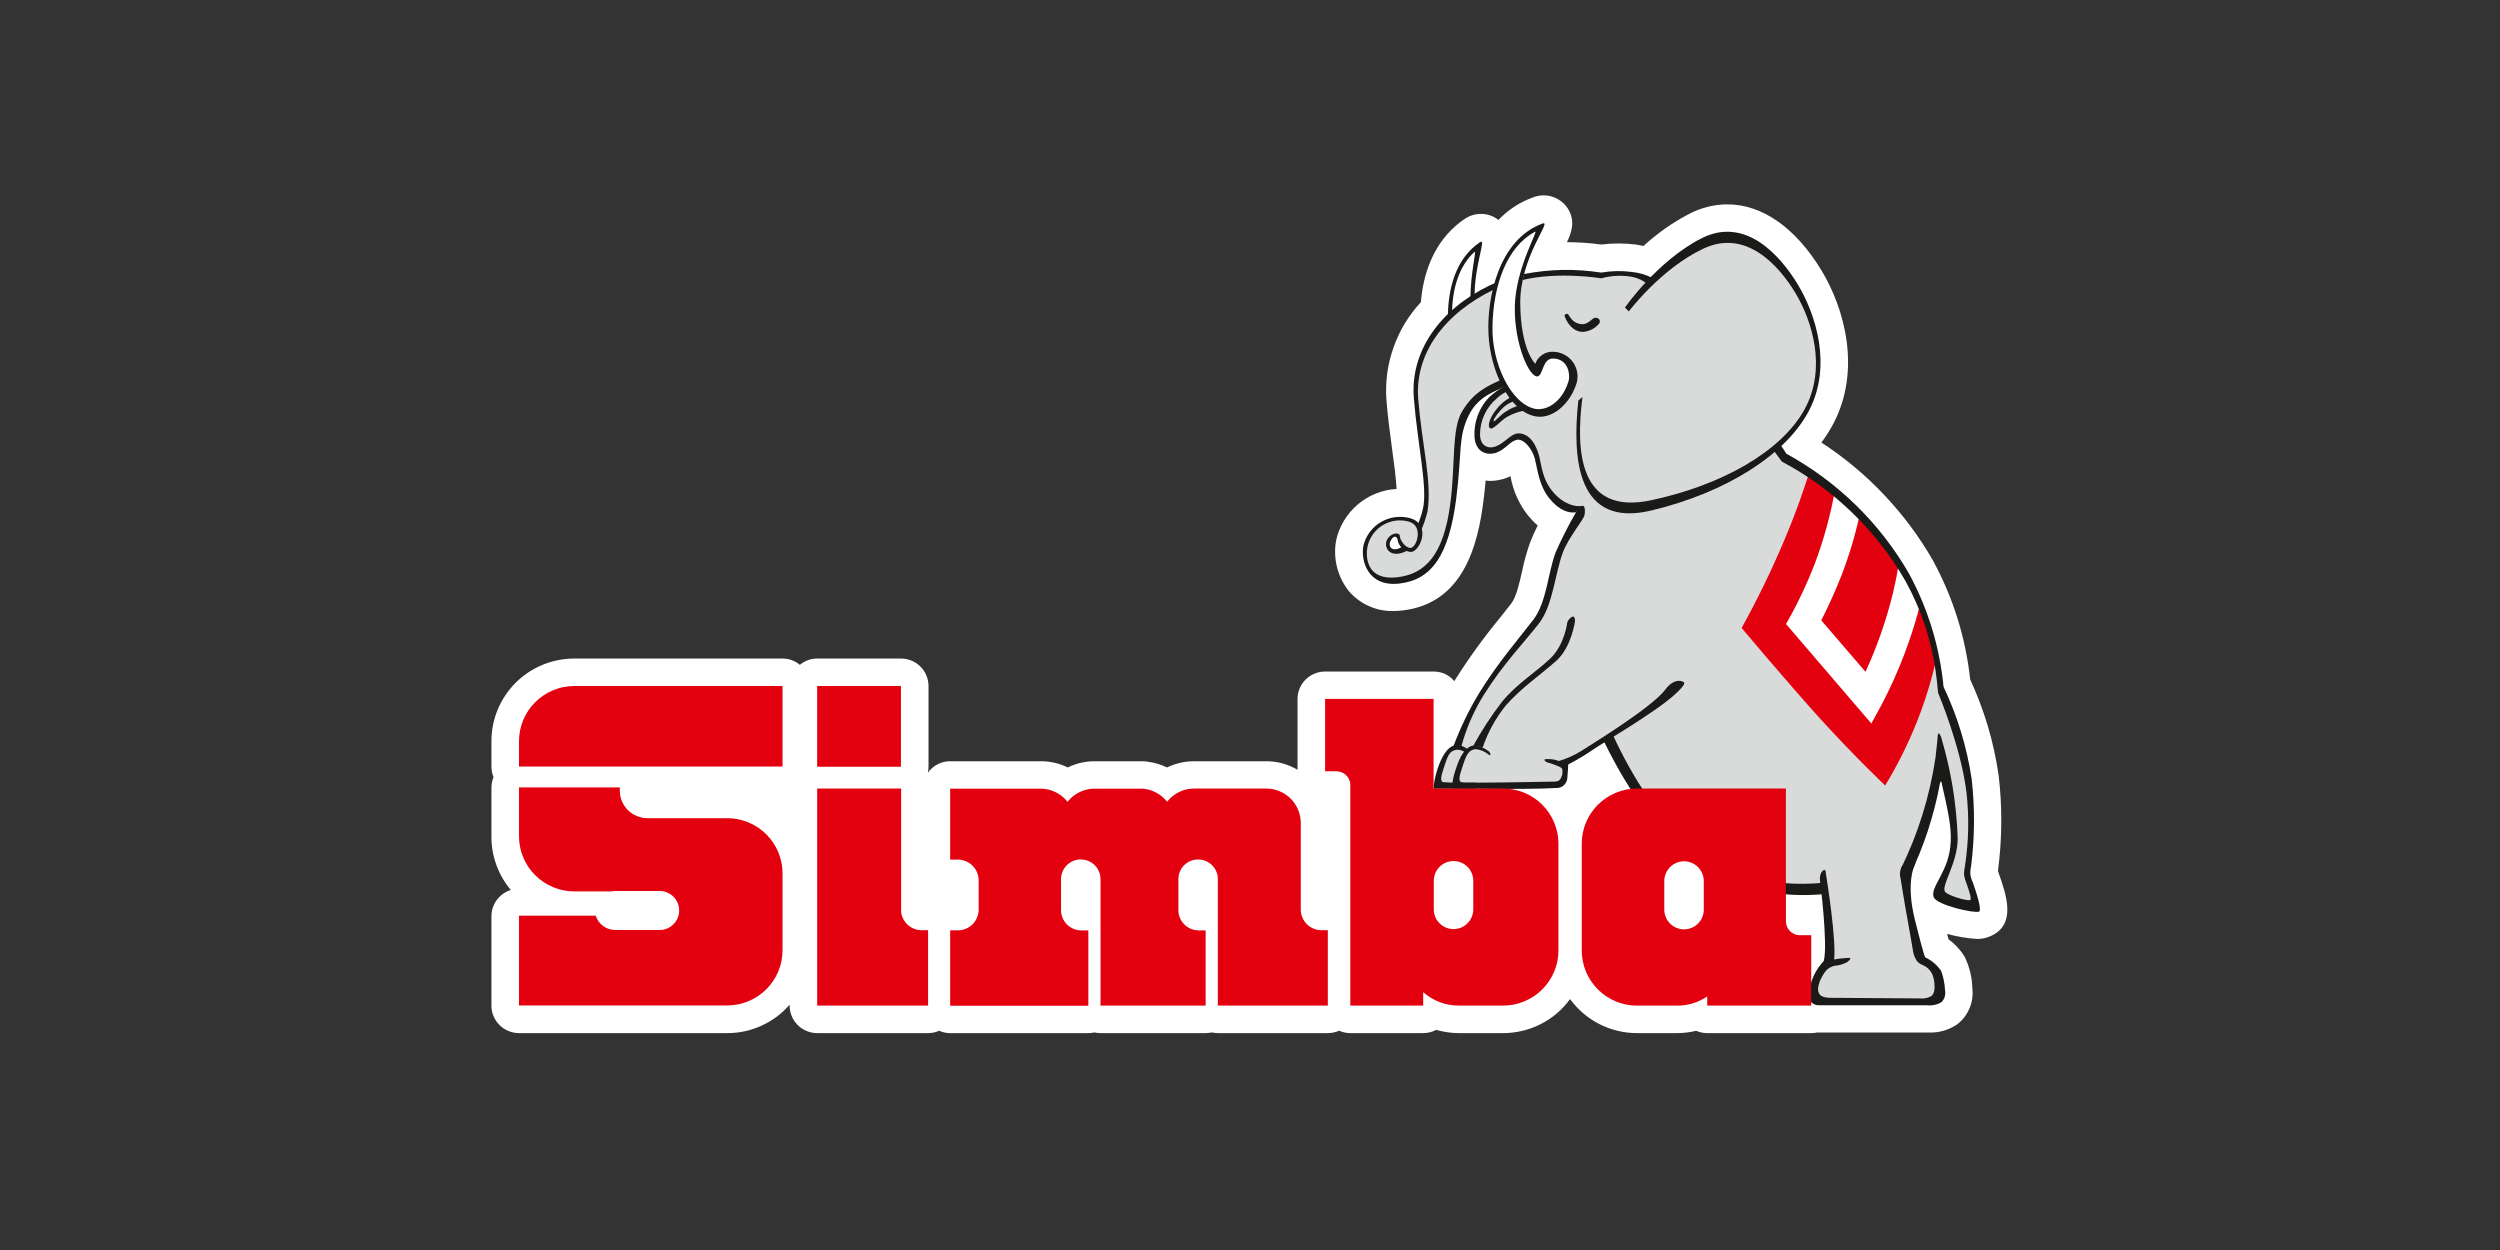 <svg xmlns="http://www.w3.org/2000/svg" xmlns:xlink="http://www.w3.org/1999/xlink" width="400" zoomAndPan="magnify" viewBox="0 0 300 150" height="200" preserveAspectRatio="xMidYMid meet" version="1.0"><rect x="0" y="0" width="300" height="150" fill="#333333" stroke="none"/><defs><clipPath id="aa76df5bbc"><path d="M 58.801 23.473 L 241 23.473 L 241 123.973 L 58.801 123.973 Z M 58.801 23.473 " clip-rule="nonzero"/></clipPath></defs><g clip-path="url(#aa76df5bbc)"><path fill="#ffffff" d="M 239.832 104.754 L 239.773 104.602 L 239.773 104.359 C 240.258 100.609 240.281 96.855 239.844 93.098 C 239.27 89.074 238.125 85.219 236.422 81.531 C 235.867 76.473 234.375 71.707 231.941 67.234 C 230.305 64.387 228.355 61.77 226.094 59.383 C 223.836 56.992 221.328 54.902 218.57 53.105 C 219.125 52.359 219.617 51.574 220.051 50.75 C 223.309 44.449 221.426 37.164 218.578 32.453 C 215.488 27.348 211.48 24.523 207.281 24.523 C 205.645 24.535 204.105 24.926 202.66 25.688 C 200.68 26.727 198.867 28.004 197.219 29.516 L 196.312 29.344 C 194.922 29.172 193.535 29.172 192.145 29.344 C 190.781 29.156 189.414 29.062 188.035 29.062 C 188.594 27.895 189.066 26.512 188.156 25.047 C 187.844 24.555 187.426 24.164 186.914 23.879 C 186.398 23.594 185.848 23.445 185.258 23.441 C 184.816 23.441 184.391 23.52 183.98 23.676 C 182.379 24.258 180.988 25.16 179.812 26.391 C 179.203 25.918 178.512 25.676 177.738 25.668 C 176.996 25.668 176.32 25.883 175.711 26.305 C 172.668 28.375 170.859 31.867 170.508 36.258 C 169.043 37.84 167.949 39.645 167.23 41.672 C 166.508 43.699 166.223 45.789 166.367 47.938 C 166.531 50.051 166.812 52.117 167.059 53.938 C 167.281 55.578 167.52 57.352 167.59 58.676 C 166.73 58.723 165.902 58.906 165.102 59.227 C 164.305 59.547 163.578 59.984 162.922 60.543 C 162.27 61.098 161.719 61.746 161.277 62.48 C 160.836 63.215 160.52 64.004 160.336 64.84 C 160.141 65.918 160.176 66.992 160.441 68.055 C 160.707 69.117 161.184 70.078 161.867 70.938 C 162.535 71.719 163.34 72.316 164.277 72.734 C 165.219 73.152 166.203 73.348 167.23 73.32 C 167.59 73.32 167.949 73.297 168.305 73.254 C 175.602 72.418 177.344 65.383 178.008 60.16 C 178.129 59.23 178.211 58.414 178.277 57.664 C 178.449 57.664 178.621 57.711 178.801 57.711 C 179.504 57.707 180.184 57.582 180.836 57.328 C 180.984 57.27 181.125 57.211 181.258 57.148 C 181.566 58.879 182.258 60.438 183.34 61.828 C 183.699 62.273 184.094 62.688 184.523 63.066 C 184.18 63.734 183.875 64.422 183.602 65.121 C 183.203 66.246 182.887 67.395 182.648 68.562 C 182.328 69.992 181.961 71.613 181.367 72.395 C 180.988 72.887 180.555 73.43 180.086 74.027 C 178.125 76.398 176.32 78.883 174.672 81.48 L 174.52 81.734 C 173.867 80.973 173.035 80.59 172.031 80.586 L 159.012 80.586 C 158.574 80.582 158.152 80.668 157.746 80.836 C 157.34 81 156.98 81.238 156.672 81.551 C 156.359 81.859 156.121 82.215 155.953 82.621 C 155.785 83.027 155.703 83.449 155.703 83.887 L 155.703 92.375 C 154.543 91.691 153.289 91.348 151.941 91.348 L 143.305 91.348 C 142.16 91.348 141.074 91.598 140.043 92.094 C 139.324 91.75 138.574 91.52 137.781 91.414 C 137.57 91.371 137.359 91.348 137.145 91.348 L 131.383 91.348 C 130.242 91.344 129.16 91.594 128.137 92.094 C 127.109 91.594 126.023 91.344 124.879 91.348 L 114.02 91.348 C 113.488 91.348 112.984 91.469 112.516 91.715 C 112.043 91.957 111.652 92.297 111.344 92.727 C 111.395 92.496 111.418 92.262 111.422 92.023 L 111.422 82.32 C 111.422 81.883 111.336 81.465 111.168 81.062 C 111 80.656 110.762 80.301 110.453 79.992 C 110.145 79.684 109.785 79.445 109.383 79.277 C 108.977 79.109 108.555 79.027 108.117 79.027 L 98.062 79.027 C 97.281 79.027 96.586 79.281 95.984 79.781 C 95.383 79.281 94.688 79.027 93.902 79.027 L 68.898 79.027 C 68.246 79.027 67.602 79.09 66.965 79.219 C 66.324 79.344 65.703 79.531 65.102 79.781 C 64.5 80.031 63.93 80.336 63.387 80.695 C 62.844 81.059 62.344 81.469 61.883 81.926 C 61.422 82.387 61.012 82.887 60.648 83.426 C 60.285 83.965 59.98 84.535 59.73 85.137 C 59.48 85.734 59.293 86.355 59.164 86.992 C 59.039 87.629 58.973 88.273 58.973 88.922 L 58.973 91.98 C 58.973 92.422 59.059 92.848 59.227 93.258 C 59.059 93.664 58.973 94.09 58.973 94.535 L 58.973 100.414 C 58.969 101.582 59.168 102.715 59.57 103.812 C 59.969 104.91 60.547 105.906 61.301 106.797 C 60.965 106.902 60.652 107.059 60.363 107.262 C 60.074 107.465 59.828 107.711 59.617 107.992 C 59.406 108.277 59.246 108.586 59.137 108.922 C 59.027 109.258 58.973 109.598 58.973 109.953 L 58.973 120.723 C 58.98 121.156 59.066 121.57 59.238 121.969 C 59.41 122.367 59.648 122.719 59.961 123.023 C 60.27 123.328 60.625 123.562 61.027 123.727 C 61.43 123.891 61.848 123.973 62.281 123.973 L 87.281 123.973 C 88.715 123.973 90.086 123.676 91.391 123.078 C 92.695 122.484 93.816 121.645 94.754 120.562 L 94.754 120.676 C 94.758 121.113 94.84 121.535 95.008 121.938 C 95.176 122.344 95.418 122.699 95.727 123.008 C 96.035 123.316 96.395 123.555 96.801 123.723 C 97.203 123.887 97.625 123.973 98.062 123.973 L 111.371 123.973 C 111.832 123.977 112.273 123.883 112.695 123.691 C 113.117 123.879 113.559 123.973 114.02 123.973 L 130.602 123.973 C 130.848 123.973 131.09 123.945 131.332 123.895 C 131.57 123.949 131.816 123.973 132.062 123.973 L 144.676 123.973 C 144.926 123.973 145.176 123.945 145.418 123.891 C 145.664 123.945 145.91 123.973 146.16 123.973 L 159.344 123.973 C 159.816 123.973 160.266 123.875 160.695 123.684 C 161.121 123.879 161.57 123.973 162.039 123.973 L 170.781 123.973 C 171.336 123.973 171.855 123.844 172.344 123.582 C 173.242 123.84 174.16 123.973 175.094 123.973 L 180.387 123.973 C 181.172 123.973 181.941 123.879 182.703 123.695 C 183.465 123.516 184.195 123.246 184.891 122.891 C 185.586 122.535 186.234 122.105 186.828 121.598 C 187.422 121.09 187.949 120.52 188.406 119.887 C 188.867 120.52 189.395 121.086 189.988 121.594 C 190.582 122.102 191.227 122.535 191.922 122.887 C 192.617 123.242 193.348 123.512 194.105 123.695 C 194.867 123.879 195.637 123.973 196.422 123.973 L 201.227 123.973 C 202.012 123.973 202.781 123.883 203.543 123.695 C 203.965 123.883 204.406 123.973 204.867 123.973 L 217.348 123.973 C 217.578 123.973 217.805 123.953 218.027 123.906 L 231.039 123.906 C 231.168 123.906 231.332 123.906 231.523 123.906 C 232.742 123.93 233.852 123.602 234.859 122.926 C 235.52 122.414 236.012 121.773 236.34 121.004 C 236.664 120.238 236.777 119.438 236.684 118.609 C 236.648 117.266 236.336 115.988 235.742 114.777 C 235.234 113.969 234.594 113.277 233.824 112.711 L 233.656 112.07 C 234.824 112.391 236.012 112.59 237.223 112.672 C 237.793 112.684 238.34 112.57 238.859 112.34 C 242.02 110.949 240.762 107.379 239.832 104.754 Z M 239.832 104.754 " fill-opacity="1" fill-rule="evenodd"/></g><path fill="#ffffff" d="M 176.684 36.062 C 176.734 33.559 177.215 30.207 177.645 29.293 C 174.328 32.016 173.926 35.453 173.938 38.824 L 174.422 39.465 L 176.422 37.391 Z M 176.684 36.062 " fill-opacity="1" fill-rule="nonzero"/><path fill="#d9dada" d="M 236.055 104.945 C 236.055 104.945 236.426 101.906 236.535 99.762 C 236.566 96.809 236.297 93.879 235.723 90.977 C 235.129 87.641 232.863 82.75 232.863 82.75 C 232.578 79.898 232.008 77.105 231.148 74.371 C 229.777 70.148 226.547 65.293 223.312 61.957 C 220.082 58.617 213.918 54.766 213.918 54.766 L 213.133 53.578 C 214.098 52.676 215 51.711 215.844 50.695 C 217.363 48.535 218.168 46.137 218.258 43.5 C 218.41 40.5 215.992 35.348 214.418 33.086 C 212.844 30.828 209.668 28.617 206.691 28.566 C 203.715 28.516 198.035 33.789 198.035 33.789 C 196.625 32.609 192.125 33.008 192.125 33.008 C 192.125 33.008 188.223 32.676 187.254 32.676 C 185.16 32.863 183.078 33.16 181.016 33.566 C 179.832 33.828 177.816 35.086 176.262 35.941 C 174.703 36.797 172.516 39.164 170.84 42.281 C 169.164 45.395 169.871 47.727 170.801 55.246 C 171.73 62.766 170.207 63.25 170.207 63.25 L 169.566 62.613 C 169.078 62.398 168.566 62.301 168.035 62.32 C 166.961 62.281 165.586 62.465 164.195 64.504 C 162.809 66.539 164.492 69.395 165.941 69.691 C 167.395 69.992 170.141 69.949 172.262 66.84 C 174.379 63.73 174.41 58.902 174.559 56.203 C 174.703 53.504 175.234 50.156 176.012 48.934 C 176.785 47.707 180.254 46.086 180.254 46.086 L 180.734 46.68 C 180.277 46.891 179.852 47.148 179.453 47.449 C 178.969 47.859 177.809 48.934 177.297 51.492 C 176.785 54.051 178.668 54.199 179.934 53.535 C 180.723 53.109 181.441 52.59 182.09 51.977 C 182.809 52.266 183.379 52.734 183.801 53.383 C 184.496 54.453 183.91 54.863 185.285 58.164 C 185.445 58.613 185.676 59.027 185.977 59.398 C 186.277 59.773 186.629 60.09 187.035 60.344 C 187.441 60.598 187.879 60.781 188.348 60.891 C 188.816 61 189.285 61.027 189.766 60.98 C 189.766 60.98 189.617 61.348 188.203 63.793 C 187.043 66.059 186.254 68.445 185.828 70.949 C 185.484 72.438 184.844 73.785 183.91 74.992 C 183.02 76.031 179.262 81.109 177.77 83.105 C 176.281 85.105 174.738 89.707 174.738 89.707 C 174.738 89.707 173.988 89.594 173.094 91.52 C 172.195 93.449 172.453 94.297 172.453 94.297 C 172.453 94.297 187.129 94.121 187.414 93.859 C 187.703 93.594 187.715 91.598 187.715 91.598 C 188.281 91.258 188.863 90.949 189.465 90.672 C 190.352 90.258 192.805 88.629 192.805 88.629 C 192.805 88.629 196.301 95.23 197.859 97.598 C 199.422 99.969 209.523 105.789 210.27 106.051 C 211.02 106.312 218.738 106.383 218.738 106.383 C 219.02 107.453 219.156 108.539 219.148 109.645 C 219 110.68 219.293 115.578 219.293 115.578 C 219.293 115.578 218.359 116.496 218.258 116.535 C 217.727 117.391 217.527 118.32 217.664 119.316 C 217.77 120.945 220.895 120.203 220.895 120.203 C 220.895 120.203 232.074 119.949 232.191 119.91 C 232.305 119.871 232.676 119.242 232.633 117.797 C 232.586 116.355 230.289 115.055 230.289 115.055 C 230.289 115.055 229.223 110.27 228.914 109.051 C 228.711 107.625 228.613 106.191 228.625 104.75 C 228.625 104.75 230.219 101.047 231.223 98.082 C 231.906 95.934 232.438 93.746 232.816 91.52 C 232.816 91.52 233.043 92.34 234.098 96.965 C 235.152 101.594 233.164 106.48 233.164 106.48 L 233.016 107.703 C 233.016 107.703 236.805 108.777 236.992 108.668 C 237.176 108.559 236.055 104.945 236.055 104.945 Z M 166.469 65.664 C 166.441 65.496 166.449 65.328 166.488 65.16 C 166.531 64.992 166.602 64.84 166.699 64.703 C 166.801 64.562 166.926 64.449 167.07 64.355 C 167.215 64.266 167.375 64.207 167.543 64.176 L 167.66 64.254 L 168.066 65.18 L 168.512 65.816 C 168.512 65.816 166.691 66.59 166.469 65.664 Z M 166.469 65.664 " fill-opacity="1" fill-rule="nonzero"/><path fill="#ffffff" d="M 184.973 27.078 C 184.973 27.078 182.207 31.645 182.168 36.656 C 182.129 42.266 184.445 45.223 184.445 45.223 C 184.445 45.223 184.828 42.574 186.559 42.668 C 188.285 42.766 189.605 43.887 188.754 46.211 C 187.902 48.535 186.25 49.965 184.273 49.539 C 181.145 48.855 178.992 44.43 178.789 40.102 C 178.582 35.773 180.355 28.961 184.973 27.078 Z M 184.973 27.078 " fill-opacity="1" fill-rule="nonzero"/><path fill="#e3000f" d="M 226.219 94.258 C 229.227 89.309 231.328 83.996 232.523 78.332 C 231.785 75.027 230.602 71.895 228.973 68.926 C 226.023 63.82 222.117 59.602 217.246 56.266 C 216.715 57.992 215.641 61.254 214.047 64.988 C 212.543 68.531 210.859 71.988 208.996 75.355 C 208.996 75.355 214.602 82.039 218.598 86.438 C 222.746 90.977 226.219 94.258 226.219 94.258 Z M 226.219 94.258 " fill-opacity="1" fill-rule="nonzero"/><path fill="#ffffff" d="M 225.777 84.594 C 227.859 80.629 229.441 76.473 230.52 72.125 C 230.055 71.031 229.535 69.969 228.953 68.934 C 228.625 68.34 228.312 67.773 227.93 67.223 C 227.75 68.367 227.5 69.68 227.152 71.18 C 226.355 74.43 225.258 77.574 223.859 80.617 L 218.551 74.438 C 219.129 73.32 220.051 71.402 220.992 69.031 C 221.945 66.535 222.699 63.98 223.25 61.367 C 222.297 60.387 221.293 59.457 220.242 58.578 C 219.695 61.715 218.859 64.773 217.734 67.754 C 216.922 69.832 215.984 71.855 214.922 73.816 L 214.32 74.879 L 224.562 86.82 Z M 225.777 84.594 " fill-opacity="1" fill-rule="nonzero"/><path fill="#1a1a18" d="M 229.688 103.996 C 229.688 103.996 228.695 106.039 229.805 110.449 C 230.91 114.863 231.02 114.875 231.02 114.875 C 231.805 115.25 232.445 115.797 232.941 116.516 C 233.211 117.258 233.367 118.027 233.402 118.82 C 233.504 119.367 233.367 119.848 232.984 120.258 C 232.43 120.578 231.836 120.703 231.199 120.633 L 218.266 120.633 C 217.887 120.637 217.574 120.5 217.316 120.223 C 216.992 119.84 217.066 118.949 217.277 118.109 C 217.574 117.055 218.094 116.129 218.848 115.328 C 219.383 113.344 218.391 105.586 218.391 105.586 C 218.367 105.281 218.418 104.988 218.547 104.711 C 218.738 104.461 219.078 104.07 219.109 104.84 C 219.109 104.84 220.523 113.5 220.035 115.449 C 219.336 116.074 218.793 116.812 218.406 117.664 C 218.125 118.43 218.07 118.941 218.367 119.344 C 218.66 119.746 219.648 119.738 219.648 119.738 L 230.367 119.809 C 230.836 119.859 231.281 119.781 231.703 119.566 C 231.953 119.426 232.184 119.023 232.141 118.289 C 232.141 117.777 232.039 117.285 231.832 116.816 C 231.562 116.328 231.172 115.984 230.656 115.773 C 230.398 115.676 230.184 115.52 230.016 115.301 C 229.766 114.91 229.605 114.484 229.543 114.023 C 229.414 113.324 229.328 112.66 228.973 110.738 C 228.391 107.547 228.211 106.191 228.074 105.438 C 227.918 104.887 227.992 104.363 228.293 103.875 C 228.574 103.516 230.379 102.539 229.688 103.996 Z M 229.688 103.996 " fill-opacity="1" fill-rule="nonzero"/><path fill="#1a1a18" d="M 201.008 83.312 C 198.707 85.441 192.395 89.094 191.078 90.016 C 190.148 90.645 189.184 91.223 188.184 91.738 C 188.184 91.738 188.145 92.793 188.082 93.352 C 188.074 93.527 188.031 93.691 187.953 93.848 C 187.879 94.004 187.773 94.137 187.645 94.25 C 187.512 94.363 187.363 94.449 187.199 94.5 C 187.035 94.555 186.867 94.574 186.691 94.559 C 183.07 94.781 174.219 94.605 174.219 94.605 C 174.27 93.82 174.422 93.055 174.688 92.312 C 175.16 90.844 175.785 89.598 176.883 89.445 C 177.531 89.512 178.113 89.742 178.629 90.141 C 178.832 90.281 178.992 90.781 178.672 90.574 C 178.207 90.184 177.672 89.957 177.066 89.898 C 176.066 90.02 175.883 90.871 175.453 92.133 C 175.023 93.398 175.082 93.66 175.309 93.852 C 175.531 94.043 186.051 93.781 186.5 93.793 C 187.141 93.793 187.27 93.539 187.461 92.988 C 187.57 92.363 187.414 91.812 186.988 91.344 C 187.961 91.062 188.883 90.656 189.746 90.121 C 190.953 89.324 198.211 84.926 199.859 82.723 C 200.777 81.492 201.676 81.605 202.059 81.863 C 202.34 82.055 201.508 82.859 201.008 83.312 Z M 201.008 83.312 " fill-opacity="1" fill-rule="nonzero"/><path fill="#1a1a18" d="M 189.898 47.641 C 189.047 54.219 189.52 61.852 198.109 60.035 C 206.699 58.215 213.758 54.141 216.516 49.18 C 219.273 44.219 217.445 38.48 215.453 35.168 C 213.465 31.855 209.523 27.43 204.414 29.832 C 199.309 32.23 195.453 37.375 195.453 37.375 L 194.992 36.902 C 194.992 36.902 198.891 31.293 204.16 28.605 C 209.426 25.918 213.609 30.617 215.742 34.145 C 217.875 37.676 219.883 43.855 217.105 49.227 C 214.328 54.594 207.059 59.133 198.168 61.258 C 189.277 63.387 188.637 55.164 189.398 48.062 Z M 189.898 47.641 " fill-opacity="1" fill-rule="nonzero"/><path fill="#1a1a18" d="M 186.441 42.215 C 185.953 42.18 185.504 42.297 185.094 42.562 C 184.684 42.832 184.398 43.195 184.234 43.66 C 184.234 43.66 182.477 42.02 182.43 36.406 C 182.387 30.793 186.359 26.34 185.094 26.828 C 179.84 28.746 178.41 35.77 178.617 40.082 C 178.82 44.398 181.023 49.266 184.164 49.945 C 186.129 50.375 188.215 48.672 189.066 46.34 C 189.16 46.117 189.227 45.891 189.266 45.652 C 189.305 45.414 189.316 45.176 189.297 44.938 C 189.277 44.695 189.23 44.465 189.152 44.234 C 189.074 44.008 188.973 43.793 188.844 43.59 C 188.715 43.387 188.562 43.199 188.387 43.035 C 188.215 42.867 188.023 42.727 187.812 42.605 C 187.605 42.488 187.383 42.395 187.152 42.328 C 186.922 42.262 186.684 42.223 186.441 42.215 Z M 188.164 45.906 C 187.574 47.82 186.09 49.098 184.637 49.098 C 184.473 49.098 184.312 49.082 184.152 49.047 C 181.305 48.41 179.031 43.613 179.094 39.297 C 179.164 34.109 180.887 29.551 184.215 27.805 C 184.676 27.539 181.875 32.199 181.777 36.746 C 181.688 41.406 183.609 45.477 184.562 45.152 C 185.203 44.93 185.098 42.938 186.438 43.027 C 188.113 43.082 188.516 44.84 188.184 45.906 Z M 188.164 45.906 " fill-opacity="1" fill-rule="nonzero"/><path fill="#1a1a18" d="M 189.938 39.828 C 189.816 39.828 189.695 39.816 189.578 39.789 C 188.395 39.555 187.883 38.25 187.82 38.105 C 187.742 37.863 187.691 37.754 187.945 37.672 C 188.203 37.586 188.285 37.945 188.492 38.18 C 188.809 38.609 189.238 38.848 189.77 38.895 C 190.238 38.984 190.77 38.59 191.133 38.258 C 191.234 38.168 191.352 38.125 191.484 38.125 C 191.621 38.125 191.738 38.168 191.84 38.258 C 191.934 38.344 191.98 38.449 191.98 38.578 C 191.98 38.703 191.934 38.812 191.84 38.895 C 191.328 39.461 190.695 39.77 189.938 39.828 Z M 189.938 39.828 " fill-opacity="1" fill-rule="nonzero"/><path fill="#1a1a18" d="M 190.129 61.859 C 190.016 62.352 188.211 64.543 187.57 66.227 C 186.617 68.711 186.367 72.609 184.707 74.77 C 183.051 76.926 180.406 79.629 178.047 83.398 C 176.84 85.344 175.938 87.422 175.344 89.633 L 174.402 89.574 C 175.23 87.352 176.258 85.223 177.484 83.191 C 179.762 79.488 182.391 76.469 183.996 74.371 C 185.605 72.277 185.75 68.73 186.672 66.297 C 187.395 64.648 188.207 63.043 189.113 61.484 C 189.113 61.484 189.508 60.805 189.977 60.691 C 190.211 60.824 190.246 61.375 190.129 61.859 Z M 190.129 61.859 " fill-opacity="1" fill-rule="nonzero"/><path fill="#1a1a18" d="M 180.805 46.992 C 180.359 47.203 179.957 47.477 179.602 47.82 C 178.969 48.355 178.477 49 178.129 49.754 C 177.777 50.504 177.605 51.297 177.605 52.125 C 177.605 53.438 178.5 53.945 179.523 53.555 C 180.547 53.164 181.324 52.055 182.129 52.008 C 183.594 51.934 184.383 53.516 184.688 54.684 C 184.996 55.852 185.047 57.449 186.316 58.98 C 187.582 60.512 189.066 60.895 189.969 60.691 L 189.105 61.477 C 188.305 61.598 187.141 61.316 185.906 59.785 C 184.672 58.254 184.496 56.262 184.184 55.055 C 183.871 53.848 182.84 52.617 182.035 52.773 C 181.227 52.934 180.672 53.891 179.633 54.293 C 178.598 54.695 177.074 54.414 176.938 52.41 C 176.891 51.527 177.023 50.668 177.332 49.84 C 177.645 49.008 178.105 48.273 178.723 47.637 C 179.273 47.152 179.863 46.727 180.496 46.359 Z M 180.805 46.992 " fill-opacity="1" fill-rule="nonzero"/><path fill="#1a1a18" d="M 182.27 48.676 C 181.75 48.809 181.266 49.02 180.816 49.316 C 180.016 49.781 179.473 50.535 179.281 50.555 C 179.09 50.574 179.391 49.973 180.141 49.148 C 180.539 48.715 181.02 48.391 181.574 48.18 L 181.215 47.707 C 180.574 48.059 180.027 48.523 179.582 49.105 C 178.777 50.082 178.438 51.191 178.82 51.395 C 179.203 51.602 180.051 50.488 180.848 50.023 C 181.488 49.668 182.168 49.418 182.883 49.277 Z M 182.27 48.676 " fill-opacity="1" fill-rule="nonzero"/><path fill="#1a1a18" d="M 189.004 74.52 C 189.004 74.52 188.594 77.641 186.77 79.281 C 184.945 80.922 182.512 82.562 180.676 84.684 C 179.469 86.195 178.551 87.867 177.926 89.695 L 176.805 89.465 C 177.816 87.625 178.965 85.871 180.246 84.203 C 182 82.066 184.242 80.707 186.008 79.047 C 187.773 77.387 188.082 74.648 188.082 74.648 C 188.203 74.367 188.398 74.156 188.664 74.008 C 189.004 73.832 189.004 74.52 189.004 74.52 Z M 189.004 74.52 " fill-opacity="1" fill-rule="nonzero"/><path fill="#1a1a18" d="M 187.852 91.738 C 187.156 91.254 186.387 91.043 185.539 91.098 C 185.145 91.098 185.398 91.359 185.605 91.465 C 186.16 91.613 186.695 91.809 187.219 92.051 L 187.621 92.34 Z M 187.852 91.738 " fill-opacity="1" fill-rule="nonzero"/><path fill="#1a1a18" d="M 218.879 105.93 C 209.578 106.754 205.93 103.34 201.824 100.184 C 197.305 96.738 193.555 88.207 193.555 88.207 L 192.422 88.848 C 192.422 88.848 196.332 97.352 200.926 100.91 C 205.113 104.148 209.348 108.125 218.848 107.297 Z M 218.879 105.93 " fill-opacity="1" fill-rule="nonzero"/><path fill="#1a1a18" d="M 180.043 45.617 C 178.301 46.41 176.844 47.105 175.492 49.297 C 174.141 51.484 174.68 55.68 174.027 60.508 C 173.227 66.496 171.109 68.895 167.625 69.277 C 164.145 69.66 163.785 67.07 164.121 65.52 C 164.18 65.258 164.266 65.004 164.375 64.762 C 164.488 64.52 164.621 64.289 164.781 64.074 C 164.938 63.855 165.117 63.66 165.316 63.477 C 165.516 63.297 165.73 63.141 165.961 63.004 C 166.191 62.867 166.434 62.754 166.688 62.668 C 166.938 62.578 167.199 62.516 167.465 62.48 C 167.73 62.445 167.996 62.438 168.266 62.457 C 168.531 62.477 168.797 62.523 169.055 62.594 C 170.852 63.066 170.027 65.715 169.266 65.754 C 168.625 65.754 167.984 64.789 167.984 64.336 C 167.984 63.883 167.051 63.859 166.527 64.629 C 165.887 65.562 166.723 67.184 168.824 66.098 L 168.242 65.621 C 167.113 66.34 166.461 65.621 166.902 64.84 C 167.344 64.062 167.711 64.445 167.75 64.961 C 167.852 65.324 168.055 65.621 168.348 65.855 C 168.645 66.09 168.977 66.219 169.355 66.238 C 170.457 66.094 171.734 62.973 169.285 62.203 C 168.988 62.117 168.691 62.062 168.383 62.035 C 168.078 62.012 167.773 62.016 167.469 62.055 C 167.164 62.09 166.867 62.156 166.574 62.254 C 166.285 62.352 166.004 62.477 165.738 62.629 C 165.473 62.785 165.227 62.961 164.996 63.164 C 164.77 63.371 164.562 63.594 164.379 63.84 C 164.195 64.086 164.039 64.348 163.91 64.625 C 163.777 64.902 163.68 65.188 163.605 65.484 C 163.273 67.285 164.125 70.473 167.945 70.023 C 171.766 69.578 173.867 66.699 174.75 59.809 C 175.461 54.242 174.93 52.512 176.266 49.805 C 177.438 47.445 179.562 46.965 180.516 46.379 Z M 180.043 45.617 " fill-opacity="1" fill-rule="nonzero"/><path fill="#1a1a18" d="M 170.508 63.703 C 170.84 62.953 171.105 62.176 171.301 61.375 C 171.852 57.855 170.66 53.535 170.191 47.969 C 169.727 42.402 173.348 37.605 179.309 34.719 L 179.594 33.879 C 179.301 34.004 179.008 34.133 178.707 34.273 C 172.758 37.164 169.219 42.176 169.66 47.75 C 170.102 53.324 171.352 58.605 170.742 61.102 C 170.59 61.719 170.395 62.324 170.148 62.914 Z M 170.508 63.703 " fill-opacity="1" fill-rule="nonzero"/><path fill="#1a1a18" d="M 182.68 33.609 C 186.969 32.543 192.156 33.398 192.156 33.398 C 193.305 33.082 194.469 33.012 195.645 33.188 C 196.559 33.324 197.344 33.719 198 34.363 L 198.281 33.348 C 197.504 32.957 196.676 32.719 195.805 32.633 C 194.578 32.473 193.359 32.5 192.141 32.711 C 189.043 32.23 185.961 32.285 182.883 32.883 Z M 182.68 33.609 " fill-opacity="1" fill-rule="nonzero"/><path fill="#1a1a18" d="M 177.164 93.914 C 175.812 93.969 174.465 93.949 173.117 93.852 C 172.895 93.66 172.828 93.398 173.258 92.133 C 173.688 90.871 173.84 90.086 174.84 89.965 C 175.211 89.965 175.547 90.078 175.844 90.301 C 176.102 90.453 176.305 90.078 176.172 89.98 C 175.754 89.578 175.258 89.398 174.68 89.445 C 173.73 89.484 172.965 90.844 172.492 92.312 C 172.348 92.742 172.238 93.176 172.152 93.621 C 172.078 93.961 172.039 94.301 172.043 94.648 L 177.164 94.648 Z M 177.164 93.914 " fill-opacity="1" fill-rule="nonzero"/><path fill="#1a1a18" d="M 219.77 115.176 C 220.449 115.059 221.133 114.98 221.824 114.938 C 222.207 114.977 222.055 115.129 221.684 115.438 C 221.191 115.711 220.668 115.863 220.109 115.895 C 219.508 116.074 219.047 116.434 218.727 116.969 C 218.52 117.312 218.477 117.02 218.477 117.02 Z M 219.77 115.176 " fill-opacity="1" fill-rule="nonzero"/><path fill="#1a1a18" d="M 236.445 104.961 C 236.426 104.613 236.453 104.27 236.531 103.934 C 236.973 100.457 236.996 96.977 236.602 93.492 C 236.023 89.637 234.898 85.945 233.227 82.418 C 232.758 77.617 231.379 73.09 229.086 68.844 C 227.344 65.816 225.223 63.078 222.723 60.633 C 220.223 58.188 217.438 56.129 214.367 54.449 L 213.758 53.508 L 212.855 54.07 L 213.816 55.387 C 216.91 57.027 219.715 59.062 222.234 61.492 C 224.754 63.922 226.887 66.652 228.633 69.68 C 230.543 73.129 231.77 76.801 232.305 80.707 C 232.309 80.73 232.309 80.758 232.305 80.781 C 232.395 81.375 232.465 81.984 232.516 82.598 C 232.555 82.934 232.574 83.145 232.574 83.145 C 232.574 83.145 235.312 89.605 235.984 95.141 C 236.305 98.055 236.242 100.957 235.809 103.855 C 235.723 104.227 235.68 104.605 235.68 104.984 C 235.738 105.336 235.84 105.676 235.98 106.008 C 236.27 106.832 236.621 107.891 236.434 108 C 236.145 108.172 233.789 107.488 233.418 107.027 C 232.863 106.332 234.957 103.562 234.922 100.535 C 234.781 96.512 234.141 92.562 233.004 88.699 C 232.961 88.465 232.867 88.25 232.723 88.062 C 232.504 87.742 232.496 88.73 232.496 88.73 L 232.262 90.895 C 231.566 95.582 230.172 100.051 228.082 104.301 L 229.188 105.031 C 230.867 101.547 232.062 97.91 232.773 94.113 C 232.785 94 232.82 93.895 232.887 93.801 C 232.984 93.703 232.984 93.914 233.043 94.164 C 233.719 97.125 234.168 99.113 234.09 100.957 C 233.949 104.59 231.621 106.34 232.031 107.629 C 232.344 108.613 236.957 109.633 237.488 109.391 C 237.855 109.223 237.176 107.129 236.734 105.879 C 236.59 105.59 236.492 105.281 236.445 104.961 Z M 236.445 104.961 " fill-opacity="1" fill-rule="nonzero"/><path fill="#1a1a18" d="M 174.246 37.727 C 174.246 34.617 175.102 31.906 176.945 30.219 C 177.227 29.945 176.457 32.703 176.445 35.934 C 176.617 35.82 176.793 35.699 176.945 35.609 C 176.945 31.605 178.441 28.477 177.586 29.07 C 174.633 31.074 173.746 34.707 173.746 38.156 Z M 174.246 37.727 " fill-opacity="1" fill-rule="nonzero"/><path fill="#e3000f" d="M 158.578 111.625 C 158.25 111.625 157.934 111.562 157.629 111.438 C 157.324 111.312 157.055 111.133 156.824 110.902 C 156.59 110.668 156.41 110.402 156.285 110.102 C 156.156 109.797 156.094 109.48 156.094 109.152 L 156.094 98.754 C 156.094 98.484 156.066 98.215 156.012 97.949 C 155.961 97.684 155.883 97.426 155.777 97.176 C 155.672 96.926 155.543 96.688 155.395 96.461 C 155.242 96.234 155.07 96.027 154.879 95.836 C 154.688 95.645 154.477 95.473 154.25 95.32 C 154.027 95.172 153.789 95.043 153.535 94.941 C 153.285 94.836 153.027 94.758 152.762 94.703 C 152.492 94.652 152.223 94.625 151.953 94.625 L 143.305 94.625 C 142.672 94.625 142.066 94.762 141.496 95.039 C 140.926 95.32 140.445 95.707 140.055 96.207 C 139.695 95.754 139.262 95.391 138.75 95.117 C 138.238 94.844 137.695 94.684 137.117 94.637 L 131.355 94.637 C 130.723 94.637 130.121 94.777 129.551 95.055 C 128.98 95.332 128.496 95.723 128.105 96.219 C 127.715 95.723 127.234 95.332 126.664 95.055 C 126.094 94.777 125.488 94.637 124.855 94.637 L 114.02 94.637 L 114.02 103.152 L 114.949 103.152 C 115.277 103.152 115.594 103.219 115.898 103.344 C 116.203 103.469 116.469 103.648 116.703 103.879 C 116.938 104.113 117.117 104.379 117.242 104.684 C 117.371 104.984 117.434 105.301 117.438 105.629 L 117.438 109.168 C 117.434 109.496 117.371 109.809 117.242 110.113 C 117.117 110.414 116.938 110.684 116.703 110.914 C 116.469 111.145 116.203 111.324 115.898 111.449 C 115.594 111.574 115.277 111.637 114.949 111.637 L 114.02 111.637 L 114.02 120.691 L 130.602 120.691 L 130.602 111.645 L 129.691 111.645 C 129.371 111.637 129.062 111.566 128.77 111.438 C 128.477 111.305 128.219 111.125 127.996 110.895 C 127.773 110.66 127.605 110.395 127.488 110.098 C 127.371 109.797 127.316 109.488 127.324 109.168 L 127.324 105.496 C 127.324 105.184 127.387 104.883 127.504 104.594 C 127.625 104.301 127.797 104.047 128.02 103.824 C 128.242 103.605 128.496 103.434 128.785 103.312 C 129.078 103.195 129.379 103.133 129.691 103.133 C 130.008 103.133 130.309 103.195 130.598 103.312 C 130.891 103.434 131.145 103.605 131.367 103.824 C 131.59 104.047 131.762 104.301 131.883 104.594 C 132 104.883 132.062 105.184 132.062 105.496 L 132.062 120.676 L 144.676 120.676 L 144.676 111.645 L 143.773 111.645 C 143.453 111.633 143.145 111.566 142.852 111.434 C 142.559 111.305 142.301 111.121 142.078 110.891 C 141.855 110.66 141.688 110.395 141.57 110.094 C 141.453 109.797 141.398 109.488 141.406 109.168 L 141.406 105.496 C 141.406 105.184 141.465 104.883 141.586 104.594 C 141.707 104.301 141.875 104.047 142.098 103.824 C 142.32 103.605 142.578 103.434 142.867 103.312 C 143.156 103.195 143.461 103.133 143.773 103.133 C 144.086 103.133 144.391 103.195 144.68 103.312 C 144.969 103.434 145.227 103.605 145.449 103.824 C 145.668 104.047 145.84 104.301 145.961 104.594 C 146.082 104.883 146.141 105.184 146.141 105.496 L 146.141 120.676 L 159.34 120.676 L 159.34 111.625 Z M 158.578 111.625 " fill-opacity="1" fill-rule="nonzero"/><path fill="#e3000f" d="M 215.973 112.227 C 215.754 112.223 215.543 112.18 215.34 112.098 C 215.137 112.012 214.957 111.895 214.801 111.738 C 214.645 111.586 214.523 111.406 214.438 111.203 C 214.355 111 214.312 110.789 214.309 110.57 L 214.309 94.625 L 196.422 94.625 C 195.988 94.625 195.555 94.668 195.133 94.754 C 194.707 94.84 194.293 94.969 193.891 95.133 C 193.492 95.301 193.109 95.504 192.75 95.746 C 192.391 95.988 192.055 96.262 191.75 96.566 C 191.441 96.875 191.168 97.207 190.926 97.566 C 190.688 97.926 190.48 98.309 190.316 98.707 C 190.148 99.109 190.023 99.52 189.938 99.945 C 189.852 100.371 189.809 100.797 189.809 101.23 L 189.809 114.078 C 189.812 114.508 189.855 114.938 189.941 115.363 C 190.023 115.785 190.152 116.199 190.316 116.598 C 190.484 116.996 190.688 117.379 190.93 117.738 C 191.172 118.098 191.445 118.43 191.75 118.734 C 192.059 119.043 192.391 119.316 192.75 119.559 C 193.113 119.797 193.492 120 193.895 120.168 C 194.293 120.336 194.707 120.461 195.133 120.547 C 195.559 120.633 195.988 120.676 196.422 120.676 L 201.227 120.676 C 202.551 120.68 203.766 120.312 204.867 119.578 L 204.867 120.676 L 217.348 120.676 L 217.348 112.227 Z M 204.453 109.16 C 204.453 109.473 204.395 109.773 204.273 110.062 C 204.152 110.355 203.98 110.609 203.758 110.832 C 203.535 111.051 203.281 111.223 202.992 111.344 C 202.699 111.461 202.398 111.523 202.086 111.523 C 201.77 111.523 201.469 111.461 201.18 111.344 C 200.887 111.223 200.633 111.051 200.41 110.832 C 200.188 110.609 200.016 110.355 199.898 110.062 C 199.777 109.773 199.715 109.473 199.715 109.16 L 199.715 105.719 C 199.715 105.406 199.777 105.105 199.898 104.816 C 200.016 104.527 200.188 104.27 200.41 104.051 C 200.633 103.828 200.887 103.656 201.18 103.535 C 201.469 103.418 201.77 103.355 202.086 103.355 C 202.398 103.355 202.699 103.418 202.992 103.535 C 203.281 103.656 203.535 103.828 203.758 104.051 C 203.98 104.27 204.152 104.527 204.273 104.816 C 204.395 105.105 204.453 105.406 204.453 105.719 Z M 204.453 109.16 " fill-opacity="1" fill-rule="nonzero"/><path fill="#e3000f" d="M 180.387 94.625 L 172.031 94.625 L 172.031 83.867 L 159.012 83.867 L 159.012 92.555 L 160.383 92.555 C 160.602 92.555 160.812 92.598 161.016 92.684 C 161.219 92.766 161.398 92.887 161.551 93.043 C 161.707 93.195 161.828 93.375 161.91 93.578 C 161.996 93.777 162.039 93.988 162.039 94.207 L 162.039 120.672 L 170.781 120.672 L 170.781 119.062 C 172.02 120.133 173.457 120.668 175.094 120.672 L 180.387 120.672 C 180.824 120.668 181.254 120.625 181.68 120.543 C 182.105 120.457 182.52 120.328 182.918 120.164 C 183.32 119.996 183.699 119.793 184.062 119.555 C 184.422 119.312 184.758 119.039 185.066 118.734 C 185.371 118.426 185.645 118.094 185.887 117.734 C 186.129 117.375 186.336 116.992 186.5 116.594 C 186.668 116.195 186.797 115.781 186.883 115.355 C 186.969 114.934 187.012 114.504 187.012 114.07 L 187.012 101.23 C 187.012 100.797 186.969 100.367 186.883 99.945 C 186.797 99.52 186.672 99.105 186.504 98.707 C 186.336 98.305 186.133 97.926 185.891 97.566 C 185.648 97.203 185.375 96.871 185.066 96.562 C 184.758 96.258 184.426 95.984 184.062 95.742 C 183.703 95.5 183.32 95.297 182.922 95.133 C 182.52 94.965 182.105 94.84 181.68 94.754 C 181.254 94.668 180.824 94.625 180.387 94.625 Z M 176.793 109.129 C 176.793 109.441 176.73 109.742 176.609 110.031 C 176.492 110.32 176.32 110.578 176.098 110.797 C 175.875 111.02 175.621 111.191 175.328 111.312 C 175.039 111.43 174.738 111.492 174.422 111.492 C 174.109 111.492 173.809 111.43 173.516 111.312 C 173.227 111.191 172.973 111.02 172.75 110.797 C 172.527 110.578 172.355 110.32 172.234 110.031 C 172.117 109.742 172.055 109.441 172.055 109.129 L 172.055 105.688 C 172.055 105.375 172.117 105.074 172.234 104.785 C 172.355 104.492 172.527 104.238 172.75 104.016 C 172.973 103.797 173.227 103.625 173.516 103.504 C 173.809 103.387 174.109 103.324 174.422 103.324 C 174.738 103.324 175.039 103.387 175.328 103.504 C 175.621 103.625 175.875 103.797 176.098 104.016 C 176.32 104.238 176.492 104.492 176.609 104.785 C 176.73 105.074 176.793 105.375 176.793 105.688 Z M 176.793 109.129 " fill-opacity="1" fill-rule="nonzero"/><path fill="#e3000f" d="M 98.059 82.32 L 108.113 82.32 L 108.113 92.008 L 98.059 92.008 Z M 98.059 82.32 " fill-opacity="1" fill-rule="nonzero"/><path fill="#e3000f" d="M 110.602 111.625 C 110.301 111.625 110.008 111.57 109.727 111.465 C 109.445 111.359 109.191 111.207 108.965 111.012 C 108.738 110.812 108.555 110.582 108.41 110.316 C 108.27 110.051 108.18 109.77 108.137 109.473 L 108.137 94.625 L 98.062 94.625 L 98.062 120.676 L 111.371 120.676 L 111.371 111.625 Z M 110.602 111.625 " fill-opacity="1" fill-rule="nonzero"/><path fill="#e3000f" d="M 87.285 98.18 L 77.688 98.18 C 77.246 98.18 76.824 98.094 76.422 97.926 C 76.016 97.758 75.66 97.52 75.348 97.211 C 75.039 96.902 74.801 96.547 74.629 96.141 C 74.461 95.738 74.379 95.316 74.379 94.879 L 74.379 94.484 L 62.281 94.484 L 62.281 100.363 C 62.281 100.797 62.324 101.227 62.41 101.648 C 62.496 102.074 62.621 102.488 62.789 102.887 C 62.957 103.289 63.16 103.668 63.402 104.027 C 63.645 104.387 63.918 104.723 64.223 105.027 C 64.531 105.332 64.867 105.609 65.227 105.848 C 65.586 106.09 65.969 106.293 66.367 106.461 C 66.77 106.629 67.184 106.754 67.609 106.84 C 68.035 106.926 68.465 106.969 68.898 106.969 L 73.379 106.969 C 73.543 106.938 73.711 106.922 73.879 106.918 L 79.031 106.918 C 79.352 106.902 79.664 106.949 79.965 107.062 C 80.27 107.172 80.535 107.34 80.77 107.559 C 81.004 107.781 81.184 108.039 81.312 108.336 C 81.438 108.629 81.5 108.938 81.5 109.258 C 81.5 109.582 81.438 109.891 81.312 110.184 C 81.184 110.48 81.004 110.738 80.77 110.957 C 80.535 111.18 80.27 111.348 79.965 111.457 C 79.664 111.57 79.352 111.617 79.031 111.598 L 73.879 111.598 C 73.613 111.602 73.352 111.566 73.098 111.488 C 72.848 111.406 72.613 111.289 72.395 111.137 C 72.18 110.98 71.996 110.797 71.84 110.582 C 71.684 110.367 71.566 110.133 71.484 109.883 L 62.281 109.883 L 62.281 120.652 L 87.281 120.652 C 87.715 120.652 88.145 120.605 88.57 120.523 C 88.996 120.438 89.41 120.312 89.809 120.145 C 90.211 119.977 90.594 119.773 90.953 119.535 C 91.312 119.293 91.648 119.02 91.957 118.715 C 92.262 118.406 92.539 118.074 92.781 117.715 C 93.02 117.355 93.227 116.973 93.395 116.574 C 93.559 116.176 93.688 115.762 93.773 115.336 C 93.859 114.914 93.902 114.484 93.902 114.051 L 93.902 104.805 C 93.902 104.371 93.863 103.941 93.777 103.516 C 93.691 103.09 93.566 102.676 93.402 102.277 C 93.234 101.875 93.031 101.492 92.789 101.133 C 92.547 100.77 92.273 100.438 91.969 100.129 C 91.66 99.82 91.324 99.547 90.965 99.305 C 90.602 99.062 90.223 98.859 89.82 98.691 C 89.418 98.523 89.004 98.398 88.578 98.312 C 88.152 98.227 87.723 98.18 87.285 98.18 Z M 87.285 98.18 " fill-opacity="1" fill-rule="nonzero"/><path fill="#e3000f" d="M 87.281 82.32 L 68.898 82.32 C 68.465 82.324 68.035 82.367 67.609 82.453 C 67.184 82.535 66.77 82.664 66.367 82.828 C 65.969 82.996 65.586 83.199 65.227 83.441 C 64.867 83.68 64.531 83.953 64.227 84.262 C 63.918 84.566 63.645 84.898 63.402 85.258 C 63.16 85.621 62.957 86 62.789 86.398 C 62.625 86.801 62.496 87.211 62.41 87.637 C 62.324 88.059 62.281 88.488 62.281 88.922 L 62.281 91.98 L 93.902 91.98 L 93.902 82.32 Z M 87.281 82.32 " fill-opacity="1" fill-rule="nonzero"/></svg>